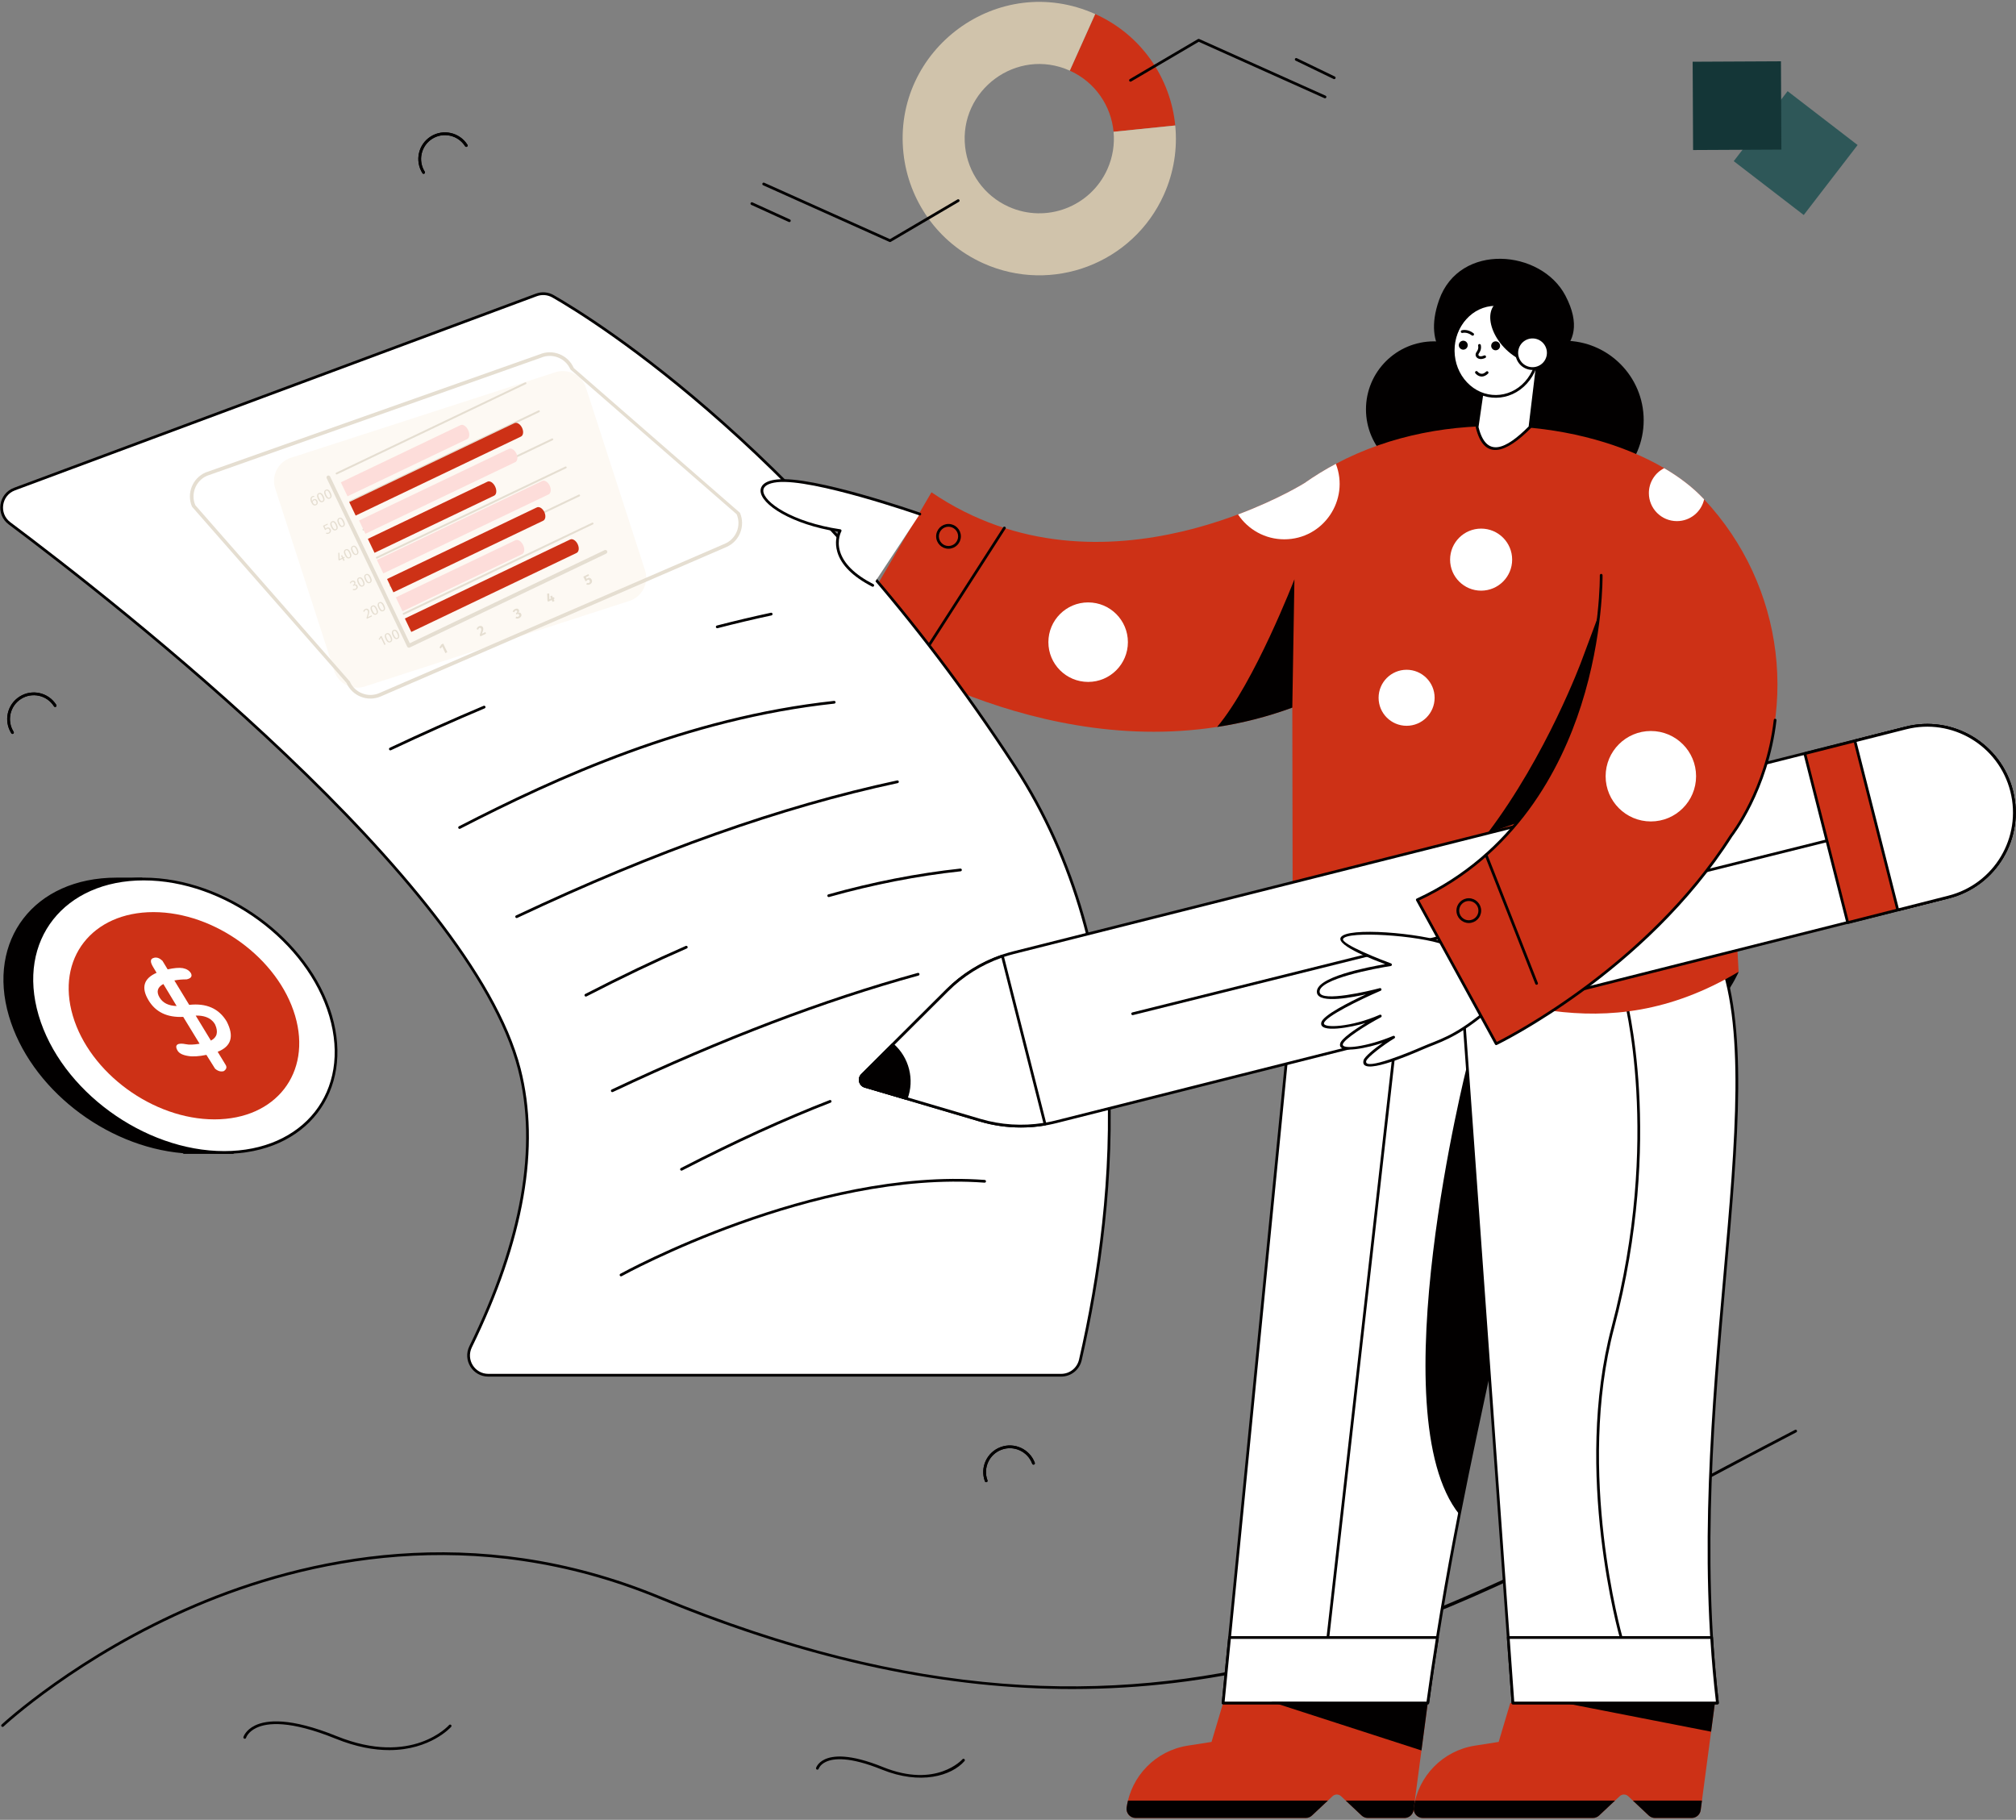 ﻿<svg width="514" height="464" viewBox="0 0 514 464" fill="none" xmlns="http://www.w3.org/2000/svg">
    <rect x="0" y="0" width="514" height="464" fill="#808080" stroke="none"/>
    <g clip-path="url(#clip0_69_2831)">
        <path d="M0.403 440.195C0.27 440.053 0.277 439.832 0.419 439.699C0.607 439.522 19.646 421.83 49.714 409.034C77.474 397.22 120.585 387.276 168.319 406.992C297.336 460.28 369.478 410.225 457.664 364.566C457.835 364.477 458.047 364.543 458.135 364.715C458.224 364.887 458.158 365.098 457.986 365.187C398.47 396.003 344.747 430.647 273.387 430.651C242.248 430.653 207.786 424.051 168.051 407.639C120.542 388.016 77.626 397.918 49.988 409.678C20.034 422.426 1.085 440.033 0.897 440.21C0.755 440.343 0.534 440.335 0.403 440.195Z" fill="#020000"/>
        <path d="M398.803 127.417C409.998 127.417 419.074 118.341 419.074 107.146C419.074 95.951 409.998 86.875 398.803 86.875C387.608 86.875 378.532 95.951 378.532 107.146C378.532 118.341 387.608 127.417 398.803 127.417Z" fill="#020000"/>
        <path d="M365.611 121.718C375.189 121.718 382.953 113.953 382.953 104.376C382.953 94.798 375.189 87.034 365.611 87.034C356.033 87.034 348.269 94.798 348.269 104.376C348.269 113.953 356.033 121.718 365.611 121.718Z" fill="#020000"/>
        <path d="M364.023 434.202L360.399 461.518C360.246 462.665 359.268 463.522 358.111 463.522H348.737C348.15 463.522 347.585 463.298 347.157 462.896L341.925 457.979C341.311 457.402 340.354 457.401 339.74 457.978L334.499 462.897C334.071 463.299 333.506 463.522 332.92 463.522H289.529C288.117 463.522 287.041 462.264 287.241 460.866C288.385 452.853 294.632 446.363 302.833 445.082L308.893 444.132L311.853 434.202H364.023Z" fill="#CD3116"/>
        <path d="M437.233 434.202L433.608 461.518C433.456 462.665 432.478 463.522 431.321 463.522H421.947C421.36 463.522 420.794 463.298 420.367 462.896L415.135 457.979C414.521 457.402 413.564 457.401 412.949 457.978L407.708 462.897C407.281 463.299 406.716 463.522 406.129 463.522H362.739C361.327 463.522 360.251 462.264 360.451 460.866C361.595 452.853 367.842 446.363 376.043 445.082L382.103 444.132L385.063 434.202H437.233Z" fill="#CD3116"/>
        <path d="M287.594 459.087C287.451 459.671 287.327 460.263 287.241 460.866C287.041 462.264 288.117 463.522 289.529 463.522H332.92C333.506 463.522 334.071 463.299 334.499 462.897L338.559 459.087H287.594ZM343.104 459.087L347.157 462.896C347.585 463.299 348.15 463.522 348.737 463.522H358.111C359.268 463.522 360.246 462.665 360.399 461.519L360.721 459.087H343.104Z" fill="#020000"/>
        <path d="M360.804 459.086C360.661 459.671 360.537 460.262 360.451 460.865C360.251 462.264 361.327 463.522 362.739 463.522H406.129C406.716 463.522 407.281 463.298 407.708 462.897L411.768 459.086H360.804ZM416.314 459.086L420.367 462.896C420.794 463.298 421.36 463.522 421.947 463.522H431.321C432.478 463.522 433.456 462.665 433.608 461.518L433.931 459.086H416.314ZM431.543 244.93H426.523V266.252C438.239 259.515 443.285 247.826 443.285 247.826L431.543 244.93Z" fill="#020000"/>
        <path d="M398.827 242.748C392.007 300.196 381.154 339.706 372.067 386.118C369.137 401.118 366.387 416.858 364.017 434.198H311.847L330.717 242.748H398.827Z" fill="white"/>
        <path d="M364.017 434.548H311.847C311.641 434.548 311.478 434.37 311.499 434.164L330.369 242.713C330.386 242.534 330.538 242.397 330.717 242.397H398.827C398.926 242.397 399.022 242.44 399.088 242.515C399.155 242.59 399.186 242.689 399.174 242.789C394.608 281.269 388.49 310.557 380.65 346.805C377.9 359.522 375.056 372.672 372.411 386.185C369.052 403.377 366.496 418.648 364.364 434.245C364.34 434.418 364.192 434.548 364.017 434.548ZM312.233 433.848H363.711C365.837 418.343 368.384 403.145 371.723 386.051C374.371 372.531 377.214 359.377 379.965 346.657C387.779 310.528 393.853 281.523 398.432 243.098H331.035L312.233 433.848Z" fill="#020000"/>
        <path d="M388.857 305.788C383.437 333.628 377.447 358.638 372.067 386.118C351.557 360.558 374.067 271.588 374.067 271.588L388.857 305.788ZM338.519 417.855C338.327 417.834 338.189 417.661 338.21 417.468L359.608 228.329C359.629 228.137 359.798 227.999 359.995 228.021C360.187 228.042 360.325 228.216 360.303 228.408L338.906 417.547C338.884 417.74 338.709 417.877 338.519 417.855Z" fill="#020000"/>
        <path d="M437.883 242.75C452.679 277.377 428.739 356.715 437.883 434.201H385.739L371.995 242.75H437.883Z" fill="white"/>
        <path d="M437.883 434.551H385.739C385.555 434.551 385.403 434.409 385.39 434.226L371.646 242.774C371.63 242.577 371.788 242.399 371.995 242.399H437.883C438.024 242.399 438.15 242.483 438.206 242.612C445.84 260.48 443.182 290.485 440.104 325.227C437.143 358.642 433.789 396.514 438.231 434.16C438.256 434.369 438.091 434.551 437.883 434.551ZM386.065 433.851H437.49C433.108 396.263 436.454 358.497 439.407 325.166C442.464 290.655 445.107 260.833 437.652 243.1H372.371L386.065 433.851Z" fill="#020000"/>
        <path d="M412.987 417.605C412.866 417.187 401.05 375.422 410.873 338.386C423.698 290.033 413.917 254.193 413.817 253.837C413.764 253.651 413.873 253.457 414.059 253.405C414.242 253.354 414.439 253.462 414.491 253.647C414.591 254.005 424.422 290.03 411.549 338.565C401.777 375.416 413.54 416.995 413.659 417.411C413.712 417.597 413.606 417.79 413.419 417.844C413.235 417.897 413.04 417.792 412.987 417.605Z" fill="#020000"/>
        <path d="M313.494 417.508L311.848 434.201L364.018 434.201C364.801 428.467 365.63 422.923 366.489 417.508H313.494Z" fill="white"/>
        <path d="M364.018 434.551H311.848C311.642 434.551 311.479 434.373 311.5 434.167L313.145 417.473C313.163 417.294 313.314 417.157 313.494 417.157H366.489C366.698 417.157 366.868 417.343 366.835 417.562C365.914 423.364 365.106 428.822 364.365 434.248C364.341 434.421 364.193 434.551 364.018 434.551ZM312.234 433.851H363.712C364.426 428.646 365.201 423.406 366.079 417.857H313.811L312.234 433.851Z" fill="#020000"/>
        <path d="M384.541 417.508L385.739 434.201H437.883C437.227 428.64 436.746 423.07 436.404 417.508H384.541Z" fill="white"/>
        <path d="M437.883 434.551H385.739C385.555 434.551 385.403 434.409 385.39 434.226L384.192 417.532C384.176 417.335 384.334 417.157 384.541 417.157H436.404C436.588 417.157 436.742 417.301 436.753 417.486C437.106 423.233 437.603 428.843 438.231 434.16C438.256 434.369 438.091 434.551 437.883 434.551ZM386.065 433.851H437.49C436.894 428.739 436.418 423.362 436.075 417.857H384.917L386.065 433.851Z" fill="#020000"/>
        <path d="M444.207 208.387C443.307 209.967 442.367 211.517 441.397 213.027L443.277 247.767C425.807 258.197 410.157 259.597 395.837 257.747C387.347 263.307 381.467 266.117 381.467 266.117L374.287 253.017C358.027 248.477 343.447 243.657 329.607 249.767L329.487 180.417C323.047 182.787 316.637 184.387 310.317 185.347C260.287 193.087 216.347 161.647 216.347 161.647L237.487 125.517C281.196 155.262 332.456 123.22 332.557 123.187C335.157 121.357 337.837 119.717 340.587 118.257C368.817 103.277 404.057 107.467 424.307 119.367C428.217 121.657 431.577 124.237 434.207 127.027L434.397 127.217C434.427 127.247 434.457 127.287 434.487 127.317C455.087 149.307 459.167 182.217 444.207 208.387Z" fill="#CD3116"/>
        <path d="M234.335 168.463C234.173 168.358 234.125 168.142 234.23 167.979L255.786 134.429C255.891 134.265 256.108 134.22 256.27 134.323C256.432 134.428 256.48 134.644 256.375 134.807L234.82 168.357C234.714 168.522 234.497 168.567 234.335 168.463ZM403.219 168.535C403.219 168.535 394.364 192.553 379.244 212.472L408.949 202.029L407.642 156.681L403.219 168.535Z" fill="#020000"/>
        <path d="M132.402 272.543C138.306 295.563 130.884 321.129 119.992 343.373C118.35 346.726 120.768 350.637 124.5 350.637H270.541C272.895 350.637 274.929 349.01 275.453 346.715C285.268 303.793 290.024 243.426 258.761 195.399C207.165 116.136 152.235 81.984 140.992 75.542C139.696 74.8 138.142 74.677 136.743 75.197L3.704 124.695C-0.03 126.084 -0.754 131.05 2.435 133.437C29.285 153.529 120.045 224.357 132.402 272.543Z" fill="white"/>
        <path d="M270.542 350.987H124.5C120.518 350.987 117.918 346.814 119.677 343.22C132.955 316.103 137.122 292.353 132.063 272.629C119.769 224.688 29.576 154.183 2.225 133.717C-1.191 131.16 -0.414 125.853 3.582 124.367L136.621 74.869C138.123 74.311 139.779 74.444 141.166 75.239C151.764 81.311 207.256 115.633 259.054 195.208C290.495 243.507 285.511 304.299 275.794 346.793C275.23 349.263 273.07 350.987 270.542 350.987ZM132.741 272.455C137.842 292.345 133.659 316.257 120.306 343.527C118.777 346.649 121.029 350.287 124.5 350.287H270.542C272.742 350.287 274.622 348.786 275.113 346.637C284.798 304.275 289.774 243.683 258.468 195.59C206.757 116.15 151.391 81.904 140.818 75.846C139.614 75.156 138.171 75.038 136.865 75.525L3.826 125.023C0.345 126.318 -0.324 130.935 2.645 133.156C30.041 153.658 120.39 224.292 132.741 272.455Z" fill="#020000"/>
        <path fill-rule="evenodd" clip-rule="evenodd" d="M74.135 116.73L141.628 94.903C144.862 93.857 148.364 95.647 149.41 98.88L164.463 145.426C165.509 148.662 163.718 152.163 160.484 153.209L92.99 175.036C89.756 176.082 86.256 174.292 85.209 171.056L70.157 124.511C69.109 121.277 70.9 117.776 74.135 116.73Z" fill="#FDF9F3"/>
        <path fill-rule="evenodd" clip-rule="evenodd" d="M52.424 120.461L137.556 90.363C139.232 89.64 141.056 89.669 142.635 90.297C144.216 90.924 145.56 92.153 146.284 93.831L188.662 130.748C189.385 132.425 189.354 134.248 188.728 135.826L188.728 135.827C188.101 137.407 186.872 138.752 185.195 139.476L97.062 177.574C95.386 178.297 93.564 178.269 91.984 177.64L91.983 177.639C90.404 177.013 89.057 175.784 88.334 174.108L48.956 129.19C48.233 127.514 48.262 125.691 48.891 124.111C49.518 122.53 50.746 121.185 52.424 120.461ZM137.921 91.209L52.789 121.307C51.344 121.931 50.286 123.088 49.747 124.449C49.206 125.81 49.181 127.376 49.804 128.821L89.182 173.739C89.805 175.184 90.963 176.244 92.322 176.781L92.323 176.781C93.684 177.322 95.25 177.347 96.695 176.724L184.828 138.625C186.273 138.002 187.33 136.843 187.87 135.484L187.871 135.483C188.412 134.125 188.436 132.557 187.813 131.111L145.435 94.194C144.812 92.749 143.653 91.692 142.294 91.152C140.934 90.612 139.365 90.586 137.921 91.209Z" fill="#E5DED1"/>
        <path fill-rule="evenodd" clip-rule="evenodd" d="M134.082 97.93L85.929 120.945C85.808 121.003 85.663 120.951 85.605 120.829C85.547 120.709 85.598 120.565 85.72 120.506L133.872 97.492C133.995 97.433 134.138 97.484 134.196 97.605C134.255 97.726 134.203 97.872 134.082 97.93ZM151.181 133.705L103.028 156.72C102.907 156.778 102.762 156.726 102.704 156.605C102.646 156.485 102.697 156.339 102.819 156.281L150.971 133.266C151.094 133.207 151.237 133.259 151.295 133.381C151.353 133.503 151.302 133.647 151.181 133.705ZM147.76 126.549L99.608 149.564C99.486 149.622 99.342 149.571 99.284 149.449C99.225 149.328 99.276 149.183 99.398 149.125L147.551 126.11C147.674 126.051 147.817 126.104 147.875 126.225C147.932 126.345 147.882 126.491 147.76 126.549ZM144.34 119.394L96.188 142.409C96.066 142.467 95.921 142.415 95.864 142.294C95.806 142.173 95.857 142.028 95.978 141.97L144.131 118.955C144.254 118.896 144.397 118.948 144.455 119.07C144.514 119.189 144.462 119.336 144.34 119.394ZM140.921 112.239L92.768 135.254C92.647 135.312 92.502 135.261 92.444 135.139C92.386 135.018 92.436 134.872 92.558 134.814L140.71 111.799C140.833 111.74 140.977 111.793 141.035 111.915C141.093 112.036 141.042 112.181 140.921 112.239ZM137.501 105.084L89.349 128.099C89.227 128.157 89.082 128.106 89.024 127.983C88.966 127.861 89.016 127.717 89.138 127.659L137.291 104.644C137.414 104.585 137.557 104.637 137.615 104.758C137.675 104.881 137.623 105.026 137.501 105.084Z" fill="#E5DED1"/>
        <path fill-rule="evenodd" clip-rule="evenodd" d="M154.561 141.149L104.462 165.094C104.22 165.21 103.93 165.107 103.814 164.865L83.294 121.934C83.179 121.692 83.281 121.402 83.523 121.286C83.766 121.17 84.057 121.272 84.173 121.514L104.482 164.005L154.141 140.27C154.383 140.155 154.675 140.257 154.791 140.5C154.906 140.743 154.803 141.033 154.561 141.149Z" fill="#E5DED1"/>
        <path fill-rule="evenodd" clip-rule="evenodd" d="M98.304 164.3L98.006 164.442L97.122 162.591L96.763 163.141L96.533 162.992L97.006 162.255L97.269 162.13L98.306 164.299L98.304 164.3ZM83.18 126.191C83.486 126.831 83.745 127.008 84.019 126.877C84.287 126.748 84.316 126.434 84.01 125.794C83.707 125.16 83.443 124.981 83.174 125.109C82.9 125.24 82.876 125.555 83.18 126.191ZM84.321 125.645C84.665 126.365 84.618 126.882 84.131 127.114C83.645 127.347 83.211 127.06 82.867 126.34C82.522 125.62 82.573 125.107 83.06 124.874C83.547 124.641 83.978 124.929 84.321 125.645ZM81.37 127.055C81.677 127.696 81.936 127.872 82.208 127.742C82.478 127.613 82.507 127.299 82.201 126.658C81.898 126.024 81.633 125.846 81.363 125.975C81.092 126.104 81.067 126.42 81.37 127.055ZM82.512 126.51C82.856 127.23 82.808 127.747 82.321 127.979C81.836 128.211 81.403 127.925 81.058 127.204C80.714 126.484 80.764 125.972 81.251 125.739C81.737 125.506 82.169 125.794 82.512 126.51ZM80.622 127.852C80.458 127.509 80.253 127.457 80.049 127.555C79.853 127.648 79.75 127.846 79.725 128.077C79.964 128.542 80.194 128.703 80.484 128.564C80.74 128.444 80.774 128.169 80.622 127.852ZM80.916 127.699C81.142 128.172 80.979 128.621 80.597 128.803C80.068 129.056 79.659 128.719 79.362 128.096C79.022 127.385 79.104 126.765 79.616 126.52C79.791 126.436 79.96 126.415 80.127 126.438L80.104 126.693C79.974 126.678 79.844 126.701 79.725 126.758C79.411 126.908 79.381 127.325 79.6 127.83C79.647 127.56 79.782 127.392 79.987 127.295C80.305 127.143 80.695 127.235 80.916 127.699ZM86.552 133.38C86.857 134.018 87.117 134.196 87.391 134.065C87.659 133.937 87.688 133.621 87.383 132.984C87.079 132.348 86.815 132.171 86.546 132.299C86.273 132.43 86.249 132.747 86.552 133.38ZM87.694 132.835C88.038 133.555 87.99 134.072 87.503 134.304C87.016 134.537 86.585 134.25 86.24 133.53C85.896 132.809 85.944 132.297 86.433 132.064C86.919 131.831 87.351 132.119 87.694 132.835ZM84.742 134.246C85.047 134.884 85.308 135.061 85.58 134.931C85.85 134.802 85.877 134.487 85.572 133.849C85.269 133.214 85.006 133.036 84.736 133.165C84.463 133.295 84.439 133.612 84.742 134.246ZM85.884 133.7C86.228 134.42 86.182 134.936 85.694 135.169C85.208 135.401 84.775 135.115 84.431 134.394C84.087 133.674 84.136 133.162 84.623 132.929C85.111 132.695 85.542 132.983 85.884 133.7ZM83.583 133.751L82.736 134.156L83.042 134.795C83.128 134.682 83.233 134.601 83.349 134.545C83.716 134.37 84.088 134.507 84.294 134.938C84.5 135.369 84.343 135.817 83.893 136.032C83.617 136.164 83.37 136.154 83.119 136.062L83.218 135.8C83.414 135.877 83.586 135.879 83.774 135.789C84.047 135.659 84.133 135.4 83.981 135.082C83.822 134.748 83.593 134.714 83.371 134.82C83.254 134.876 83.178 134.943 83.098 135.043L82.866 135.153L82.343 134.061L83.517 133.499L83.583 133.751ZM90.027 140.52C90.333 141.16 90.594 141.338 90.865 141.208C91.135 141.079 91.164 140.763 90.858 140.123C90.555 139.489 90.291 139.312 90.021 139.441C89.749 139.57 89.724 139.885 90.027 140.52ZM91.167 139.975C91.512 140.697 91.466 141.213 90.979 141.445C90.493 141.677 90.06 141.391 89.715 140.669C89.372 139.95 89.421 139.438 89.908 139.205C90.395 138.972 90.825 139.26 91.167 139.975ZM88.217 141.385C88.523 142.026 88.784 142.203 89.056 142.073C89.325 141.945 89.353 141.629 89.047 140.989C88.744 140.355 88.48 140.177 88.211 140.305C87.94 140.435 87.913 140.75 88.217 141.385ZM89.359 140.839C89.704 141.561 89.656 142.077 89.169 142.31C88.684 142.542 88.251 142.255 87.906 141.534C87.562 140.815 87.612 140.302 88.099 140.07C88.585 139.837 89.017 140.124 89.359 140.839ZM87.893 142.213L87.611 142.348L87.867 142.883L87.578 143.021L87.322 142.486L86.394 142.93L86.292 142.717L86.249 140.952L86.549 140.937L86.594 142.543L87.21 142.248L86.958 141.652L87.218 141.528L87.496 142.111L87.778 141.977L87.891 142.214L87.893 142.213ZM93.397 147.711C93.703 148.35 93.964 148.528 94.236 148.397C94.505 148.269 94.533 147.953 94.228 147.314C93.924 146.678 93.66 146.502 93.391 146.63C93.119 146.76 93.093 147.075 93.397 147.711ZM94.538 147.166C94.882 147.885 94.836 148.402 94.35 148.635C93.863 148.867 93.429 148.579 93.085 147.86C92.741 147.14 92.79 146.627 93.279 146.394C93.764 146.162 94.196 146.449 94.538 147.166ZM91.588 148.576C91.893 149.215 92.153 149.393 92.426 149.263C92.696 149.134 92.724 148.818 92.418 148.179C92.114 147.543 91.851 147.366 91.581 147.495C91.309 147.625 91.284 147.94 91.588 148.576ZM92.729 148.031C93.073 148.75 93.026 149.267 92.539 149.5C92.053 149.732 91.62 149.444 91.276 148.725C90.932 148.005 90.981 147.492 91.468 147.26C91.955 147.027 92.387 147.314 92.729 148.031ZM90.581 148.359C90.713 148.636 90.615 148.886 90.398 149.061C90.683 148.957 90.981 149.023 91.138 149.352C91.32 149.732 91.167 150.156 90.717 150.371C90.457 150.495 90.187 150.507 89.927 150.389L90.025 150.139C90.238 150.22 90.417 150.215 90.592 150.132C90.864 150.001 90.948 149.753 90.826 149.498C90.684 149.2 90.471 149.189 90.209 149.315L90.047 149.392L89.972 149.146L90.082 149.094C90.297 148.991 90.412 148.775 90.291 148.522C90.194 148.319 89.99 148.259 89.773 148.363C89.6 148.445 89.499 148.567 89.418 148.771L89.178 148.667C89.28 148.408 89.441 148.229 89.675 148.116C90.09 147.918 90.442 148.068 90.581 148.359ZM96.816 154.879C97.121 155.518 97.382 155.696 97.654 155.566C97.923 155.437 97.952 155.121 97.646 154.482C97.342 153.846 97.078 153.668 96.809 153.797C96.537 153.927 96.511 154.243 96.816 154.879ZM97.957 154.334C98.3 155.053 98.253 155.569 97.766 155.802C97.28 156.034 96.849 155.747 96.505 155.028C96.16 154.306 96.21 153.794 96.695 153.562C97.181 153.328 97.614 153.616 97.957 154.334ZM95.007 155.744C95.313 156.383 95.573 156.561 95.845 156.43C96.115 156.301 96.144 155.986 95.838 155.347C95.534 154.71 95.27 154.533 95 154.662C94.727 154.792 94.703 155.107 95.007 155.744ZM96.147 155.199C96.491 155.918 96.444 156.434 95.957 156.667C95.471 156.899 95.038 156.612 94.694 155.893C94.35 155.172 94.399 154.659 94.886 154.426C95.372 154.192 95.804 154.481 96.147 155.199ZM94.051 155.554C94.244 155.959 94.124 156.371 93.777 157.353L94.752 156.887L94.837 157.155L93.556 157.768L93.443 157.532C93.827 156.367 93.915 156.071 93.745 155.716C93.637 155.49 93.428 155.427 93.217 155.528C93.036 155.614 92.951 155.742 92.891 155.975L92.616 155.915C92.687 155.614 92.844 155.402 93.116 155.272C93.513 155.081 93.889 155.216 94.051 155.554ZM100.443 161.946C100.749 162.587 101.008 162.765 101.281 162.634C101.55 162.506 101.578 162.19 101.272 161.55C100.97 160.915 100.705 160.737 100.435 160.866C100.163 160.996 100.139 161.311 100.443 161.946ZM101.582 161.401C101.927 162.122 101.879 162.638 101.393 162.87C100.908 163.102 100.475 162.815 100.131 162.095C99.786 161.375 99.836 160.862 100.323 160.63C100.81 160.397 101.24 160.685 101.582 161.401ZM98.634 162.81C98.941 163.451 99.2 163.629 99.473 163.499C99.742 163.37 99.77 163.054 99.464 162.414C99.161 161.78 98.896 161.601 98.627 161.73C98.355 161.86 98.331 162.175 98.634 162.81ZM99.774 162.266C100.119 162.986 100.071 163.502 99.584 163.735C99.097 163.968 98.665 163.68 98.321 162.96C97.977 162.24 98.025 161.728 98.513 161.495C99 161.262 99.432 161.549 99.774 162.266Z" fill="#E5DED1"/>
        <path fill-rule="evenodd" clip-rule="evenodd" d="M114.053 166.283L113.55 166.523L112.741 164.83L112.409 165.343L112.022 165.11L112.546 164.31L113.003 164.091L114.051 166.283L114.053 166.283ZM150.172 146.776L149.378 147.156L149.598 147.616C149.684 147.511 149.784 147.441 149.888 147.392C150.248 147.22 150.641 147.35 150.858 147.805C151.079 148.268 150.894 148.743 150.371 148.992C150.038 149.152 149.741 149.124 149.483 149.011L149.645 148.606C149.817 148.686 149.987 148.701 150.166 148.615C150.388 148.509 150.455 148.311 150.334 148.058C150.204 147.786 150.034 147.752 149.851 147.839C149.762 147.882 149.7 147.941 149.626 148.042L149.278 148.208L148.712 147.024L150.055 146.382L150.172 146.776ZM141.405 152.627L141.159 152.745L141.385 153.219L140.886 153.458L140.657 152.985L139.732 153.426L139.57 153.087L139.507 151.355L140.019 151.311L140.077 152.793L140.479 152.601L140.287 152.055L140.728 151.844L140.976 152.363L141.222 152.245L141.405 152.627ZM132.302 155.497C132.429 155.763 132.354 156.017 132.123 156.224C132.409 156.123 132.712 156.177 132.878 156.523C133.053 156.89 132.906 157.339 132.363 157.598C132.033 157.756 131.724 157.753 131.453 157.626L131.601 157.225C131.816 157.3 131.978 157.304 132.148 157.223C132.35 157.126 132.432 156.942 132.336 156.742C132.226 156.512 132.06 156.488 131.829 156.598L131.648 156.684L131.534 156.305L131.659 156.245C131.853 156.152 131.925 155.99 131.838 155.808C131.763 155.65 131.604 155.611 131.426 155.696C131.264 155.773 131.16 155.904 131.089 156.092L130.705 155.936C130.816 155.644 131.01 155.429 131.302 155.289C131.779 155.063 132.154 155.189 132.302 155.497ZM123.142 159.959C123.304 160.299 123.257 160.634 122.873 161.583L123.769 161.154L123.905 161.572L122.479 162.254L122.305 161.89C122.694 160.811 122.771 160.532 122.641 160.261C122.556 160.083 122.394 160.028 122.223 160.11C122.063 160.186 121.99 160.312 121.937 160.527L121.518 160.433C121.583 160.12 121.762 159.852 122.089 159.696C122.578 159.46 122.979 159.618 123.142 159.959Z" fill="#E5DED1"/>
        <path fill-rule="evenodd" clip-rule="evenodd" d="M117.409 108.394L86.9 122.977L88.603 126.539L119.112 111.957C119.718 111.668 119.828 110.636 119.358 109.652C118.888 108.666 118.016 108.105 117.409 108.394Z" fill="#FDDDDA"/>
        <path fill-rule="evenodd" clip-rule="evenodd" d="M129.739 114.446L91.548 132.7L93.169 136.091L131.36 117.837C131.966 117.548 132.094 116.554 131.646 115.617C131.198 114.68 130.345 114.156 129.739 114.446Z" fill="#FDDDDA"/>
        <path fill-rule="evenodd" clip-rule="evenodd" d="M136.873 129.373L98.682 147.627L100.303 151.019L138.495 132.765C139.101 132.475 139.229 131.483 138.78 130.544C138.334 129.607 137.48 129.084 136.873 129.373Z" fill="#CD3116"/>
        <path fill-rule="evenodd" clip-rule="evenodd" d="M131.187 107.883L89.043 128.026L90.681 131.454L132.825 111.311C133.431 111.021 133.556 110.019 133.103 109.071C132.651 108.126 131.793 107.594 131.187 107.883Z" fill="#CD3116"/>
        <path fill-rule="evenodd" clip-rule="evenodd" d="M124.297 122.805L93.788 137.387L95.49 140.95L126 126.367C126.606 126.078 126.715 125.046 126.245 124.062C125.776 123.077 124.903 122.515 124.297 122.805Z" fill="#CD3116"/>
        <path fill-rule="evenodd" clip-rule="evenodd" d="M131.431 137.73L100.922 152.312L102.624 155.874L133.133 141.291C133.739 141.002 133.849 139.971 133.378 138.986C132.91 138.003 132.037 137.44 131.431 137.73Z" fill="#FDDDDA"/>
        <path fill-rule="evenodd" clip-rule="evenodd" d="M138.234 122.627L96.09 142.77L97.729 146.2L139.873 126.057C140.479 125.767 140.604 124.765 140.152 123.818C139.699 122.871 138.84 122.337 138.234 122.627Z" fill="#FDDDDA"/>
        <path fill-rule="evenodd" clip-rule="evenodd" d="M145.368 137.554L103.224 157.697L104.863 161.126L147.006 140.983C147.613 140.693 147.738 139.691 147.285 138.744C146.832 137.797 145.974 137.265 145.368 137.554Z" fill="#CD3116"/>
        <path d="M182.87 160.177C182.713 160.177 182.572 160.073 182.531 159.915C182.482 159.728 182.595 159.537 182.782 159.488C187.389 158.296 192.02 157.2 196.546 156.23C196.737 156.189 196.921 156.309 196.961 156.499C197.002 156.688 196.882 156.874 196.693 156.914C192.176 157.882 187.555 158.977 182.958 160.166C182.928 160.174 182.898 160.177 182.87 160.177ZM99.213 191.116C99.13 190.941 99.206 190.732 99.38 190.65C107.569 186.794 115.617 183.197 123.3 179.962C123.477 179.889 123.685 179.971 123.758 180.149C123.833 180.327 123.75 180.532 123.572 180.607C115.898 183.839 107.859 187.431 99.679 191.283C99.501 191.367 99.295 191.289 99.213 191.116ZM116.866 211.148C116.778 210.977 116.845 210.766 117.017 210.677C141.798 197.916 175.064 182.75 212.65 178.703C212.853 178.687 213.014 178.823 213.035 179.014C213.056 179.206 212.916 179.378 212.724 179.399C175.253 183.434 142.065 198.566 117.337 211.299C117.168 211.387 116.956 211.323 116.866 211.148Z" fill="#020000"/>
        <path d="M131.409 233.869C131.326 233.695 131.401 233.486 131.576 233.404C167.212 216.619 198.997 205.359 228.743 198.983C228.93 198.941 229.118 199.062 229.158 199.252C229.199 199.441 229.079 199.627 228.889 199.667C199.196 206.032 167.462 217.275 131.875 234.037C131.697 234.121 131.49 234.043 131.409 233.869ZM211.292 228.718C211.139 228.718 210.999 228.617 210.956 228.462C210.903 228.276 211.012 228.083 211.198 228.031C222.554 224.85 233.875 222.638 244.846 221.457C245.051 221.443 245.211 221.577 245.231 221.767C245.252 221.96 245.113 222.132 244.92 222.153C233.988 223.33 222.706 225.535 211.387 228.705C211.355 228.714 211.324 228.718 211.292 228.718ZM149.062 253.902C148.974 253.73 149.041 253.519 149.213 253.431C158.394 248.703 166.775 244.697 174.835 241.181C175.008 241.103 175.219 241.185 175.296 241.362C175.374 241.539 175.292 241.746 175.115 241.823C167.069 245.332 158.701 249.332 149.534 254.053C149.364 254.14 149.152 254.076 149.062 253.902Z" fill="#020000"/>
        <path d="M155.792 278.255C155.709 278.081 155.785 277.872 155.959 277.79C184.284 264.448 209.807 254.725 233.99 248.063C234.178 248.01 234.369 248.122 234.42 248.308C234.471 248.494 234.362 248.687 234.175 248.738C210.032 255.389 184.544 265.099 156.258 278.423C156.08 278.507 155.874 278.429 155.792 278.255ZM173.445 298.288C173.357 298.116 173.424 297.905 173.596 297.817C187.42 290.698 199.828 285.03 211.527 280.488C211.707 280.417 211.91 280.508 211.98 280.688C212.05 280.868 211.96 281.071 211.781 281.141C200.104 285.673 187.719 291.332 173.916 298.439C173.747 298.526 173.535 298.462 173.445 298.288Z" fill="#020000"/>
        <path d="M283.914 33.598L299.64 31.99C298.46 19.961 291.053 8.885 279.233 3.582L272.76 18.012C279.238 20.918 283.292 27.001 283.914 33.598Z" fill="#CD3116"/>
        <path d="M296.756 49.617C288.881 67.171 268.274 75.015 250.72 67.14C239.012 61.888 231.631 50.971 230.347 39.072C227.479 12.61 254.561 -7.486 279.233 3.582L272.76 18.012C259.206 11.931 244.447 23.052 246.071 37.464C246.803 43.932 250.821 49.86 257.19 52.718C266.775 57.017 278.034 52.732 282.333 43.147C283.728 40.038 284.215 36.759 283.912 33.599L299.643 31.994C300.215 37.825 299.327 43.885 296.756 49.617Z" fill="#D0C3AB"/>
        <path d="M337.681 25.033L305.632 10.655L288.408 20.777C288.243 20.875 288.027 20.82 287.928 20.652C287.831 20.486 287.886 20.271 288.052 20.173L305.433 9.96C305.532 9.903 305.65 9.897 305.754 9.943L337.968 24.394C338.144 24.474 338.223 24.68 338.144 24.857C338.064 25.035 337.856 25.112 337.681 25.033ZM226.78 61.686L194.566 47.235C194.39 47.156 194.311 46.949 194.39 46.772C194.469 46.596 194.676 46.517 194.853 46.596L226.902 60.974L244.125 50.852C244.292 50.755 244.507 50.81 244.605 50.977C244.703 51.143 244.647 51.358 244.481 51.456L227.101 61.669C227.003 61.726 226.884 61.733 226.78 61.686Z" fill="#020000"/>
        <path d="M158.033 325.247C157.939 325.078 158 324.865 158.168 324.771C158.656 324.5 207.47 297.65 251.063 300.842C251.256 300.856 251.401 301.024 251.386 301.216C251.373 301.408 251.232 301.554 251.012 301.54C207.605 298.356 158.994 325.112 158.508 325.383C158.342 325.476 158.127 325.418 158.033 325.247Z" fill="#020000"/>
        <path d="M258.394 242.907L485.88 185.617C497.781 182.597 509.875 189.797 512.894 201.697C515.914 213.597 508.714 225.692 496.814 228.711L269.327 286.002C262.944 287.621 256.242 287.493 249.924 285.63L220.561 276.971C219.304 276.601 218.903 275.019 219.831 274.094L241.515 252.484C246.18 247.835 252.01 244.527 258.394 242.907Z" fill="white"/>
        <path d="M260.305 287.478C256.772 287.478 253.242 286.973 249.826 285.966L220.462 277.307C219.752 277.098 219.219 276.544 219.038 275.827C218.855 275.109 219.059 274.368 219.584 273.846L241.268 252.235C245.974 247.545 251.866 244.202 258.308 242.567L485.794 185.277C497.889 182.208 510.165 189.513 513.233 201.611C516.302 213.706 508.999 225.981 496.9 229.05L269.414 286.341C266.424 287.099 263.364 287.478 260.305 287.478ZM258.48 243.246C252.16 244.85 246.379 248.129 241.762 252.732L220.078 274.341C219.73 274.688 219.595 275.179 219.716 275.654C219.836 276.13 220.19 276.497 220.66 276.635L250.023 285.294C256.277 287.138 262.923 287.266 269.242 285.662L496.728 228.372C508.448 225.399 515.53 213.505 512.555 201.783C509.581 190.063 497.694 182.983 485.966 185.956L258.48 243.246Z" fill="#020000"/>
        <path d="M288.783 258.824C288.626 258.824 288.483 258.717 288.443 258.558C288.396 258.371 288.51 258.181 288.698 258.134L465.711 214.024C465.901 213.977 466.088 214.092 466.136 214.279C466.183 214.467 466.069 214.657 465.881 214.704L288.868 258.814C288.839 258.821 288.81 258.824 288.783 258.824Z" fill="#020000"/>
        <path d="M336.119 253.097C336.756 256.401 351.872 252.284 351.872 252.284C351.872 252.284 337.897 258.285 337.228 260.74C336.653 262.854 344.757 262.207 351.918 259.055C348.664 260.763 342.454 264.591 342.036 266.12C341.466 268.195 348.358 267.369 355.328 264.444C352.916 265.878 348.302 269.278 347.994 270.418C347.325 272.873 353.31 271.307 362.688 267.22C366.854 265.407 370.736 264.617 378.483 258.243L368.596 240.652C362.106 238.184 343.41 236.768 342.127 239.209C341.112 241.142 354.526 245.961 354.526 245.961C354.526 245.961 335.298 248.843 336.119 253.097Z" fill="white"/>
        <path d="M347.656 270.327C347.907 269.4 350.332 267.438 352.508 265.891C349.374 266.963 340.862 269.073 341.698 266.028C342.036 264.795 345.306 262.553 348.103 260.844C344.94 261.822 336.083 263.635 336.89 260.649C337.385 258.833 343.999 255.501 348.27 253.516C345.392 254.145 336.339 256.07 335.775 253.164C334.999 249.128 349.085 246.523 353.156 245.829C350.924 244.988 340.708 241.161 341.818 239.047C343.306 236.209 362.528 237.971 368.72 240.325C368.797 240.354 368.861 240.409 368.901 240.481L378.788 258.072C378.872 258.22 378.837 258.406 378.706 258.514C370.92 264.919 366.913 265.764 362.828 267.542C358.842 269.279 346.506 274.546 347.656 270.327ZM355.329 264.095C355.457 264.095 355.58 264.166 355.641 264.287C355.724 264.451 355.666 264.652 355.507 264.745C352.709 266.408 348.572 269.623 348.332 270.51C347.588 273.242 359.922 268.045 362.548 266.9C366.779 265.059 370.505 264.307 378.034 258.159L368.354 240.935C361.559 238.419 343.518 237.318 342.437 239.372C341.792 240.698 352.587 244.892 354.644 245.632C354.796 245.686 354.89 245.836 354.875 245.995C354.859 246.155 354.737 246.284 354.578 246.307C351.12 246.822 335.804 249.635 336.462 253.031C336.95 255.55 349.146 252.664 351.781 251.946C351.956 251.897 352.143 251.995 352.203 252.169C352.263 252.342 352.179 252.533 352.01 252.606C346.668 254.901 338.021 259.163 337.566 260.832C337.179 262.236 344.538 261.921 351.778 258.735C351.95 258.659 352.151 258.733 352.234 258.904C352.316 259.074 352.249 259.278 352.082 259.366C348.261 261.37 342.72 264.946 342.374 266.213C341.955 267.727 348.62 266.879 355.193 264.122C355.238 264.103 355.284 264.095 355.329 264.095Z" fill="#020000"/>
        <path d="M255.575 243.756L266.444 286.598C260.944 287.53 255.295 287.219 249.929 285.63L231.05 280.062L220.557 276.967C219.309 276.603 218.905 275.013 219.829 274.098L227.578 266.376L241.519 252.48C245.478 248.525 250.296 245.559 255.575 243.756Z" fill="white"/>
        <path d="M260.275 287.466C256.728 287.466 253.195 286.963 249.83 285.966L220.458 277.304C219.753 277.098 219.222 276.545 219.04 275.826C218.857 275.106 219.06 274.368 219.583 273.85L241.271 252.233C245.212 248.296 250.119 245.25 255.462 243.425C255.554 243.393 255.656 243.402 255.742 243.449C255.828 243.495 255.89 243.576 255.914 243.67L266.783 286.513C266.807 286.607 266.791 286.707 266.737 286.789C266.684 286.872 266.599 286.927 266.503 286.944C264.443 287.292 262.356 287.466 260.275 287.466ZM255.33 244.212C250.226 246.016 245.544 248.955 241.765 252.728L220.076 274.347C219.731 274.689 219.597 275.177 219.718 275.654C219.838 276.13 220.189 276.496 220.654 276.632L250.028 285.294C255.148 286.811 260.666 287.163 266.011 286.315L255.33 244.212Z" fill="#020000"/>
        <path d="M471.092 235.237L496.814 228.711C508.714 225.692 515.914 213.598 512.894 201.697C509.875 189.797 497.781 182.597 485.88 185.617L460.158 192.143L471.092 235.237Z" fill="#CD3116"/>
        <path d="M470.752 235.323L459.819 192.229C459.771 192.042 459.884 191.851 460.072 191.803L485.794 185.277C497.884 182.206 510.165 189.513 513.233 201.611C516.302 213.706 508.999 225.981 496.9 229.05L471.177 235.577C470.995 235.624 470.8 235.514 470.752 235.323ZM460.583 192.396L471.344 234.812L496.728 228.372C508.449 225.398 515.528 213.506 512.555 201.783C509.581 190.061 497.691 182.983 485.966 185.956L460.583 192.396Z" fill="#020000"/>
        <path d="M483.852 232L496.814 228.711C508.714 225.692 515.914 213.598 512.894 201.697C509.875 189.797 497.781 182.597 485.88 185.617L472.918 188.905L483.852 232Z" fill="white"/>
        <path d="M483.852 232.35C483.696 232.35 483.553 232.244 483.513 232.085L472.58 188.991C472.531 188.804 472.645 188.613 472.833 188.565L485.794 185.277C497.884 182.206 510.165 189.513 513.233 201.611C516.302 213.706 508.999 225.981 496.9 229.05L483.938 232.339C483.91 232.346 483.88 232.35 483.852 232.35ZM473.344 189.158L484.105 231.574L496.728 228.372C508.45 225.398 515.528 213.506 512.555 201.783C509.581 190.061 497.691 182.983 485.966 185.956L473.344 189.158Z" fill="#020000"/>
        <path d="M227.578 266.376C229.409 267.985 230.792 270.141 231.436 272.681C232.081 275.22 231.896 277.784 231.05 280.062L220.557 276.968C219.309 276.604 218.905 275.014 219.829 274.099L227.578 266.376Z" fill="#020000"/>
        <path d="M231.05 280.412C231.017 280.412 230.984 280.407 230.952 280.398L220.458 277.303C219.753 277.097 219.222 276.545 219.04 275.826C218.857 275.106 219.06 274.368 219.583 273.85L227.331 266.128C227.461 265.998 227.67 265.99 227.808 266.112C229.764 267.83 231.136 270.071 231.775 272.594C232.419 275.128 232.281 277.752 231.378 280.183C231.327 280.324 231.193 280.412 231.05 280.412ZM227.589 266.858L220.076 274.346C219.731 274.689 219.597 275.177 219.718 275.654C219.838 276.13 220.189 276.496 220.654 276.632L230.832 279.633C231.586 277.422 231.677 275.055 231.097 272.766C230.519 270.487 229.309 268.451 227.589 266.858Z" fill="#020000"/>
        <path d="M408.237 146.673C408.237 146.673 409.372 207.196 361.355 229.418L381.474 266.117C381.474 266.117 419.094 248.138 441.413 213.037C441.413 213.037 450.491 201.64 452.586 183.608" fill="#CD3116"/>
        <path d="M381.167 266.286L361.048 229.587C360.951 229.409 361.025 229.185 361.207 229.101C385.889 217.678 397.265 195.892 402.463 179.627C408.103 161.976 407.891 146.831 407.888 146.68C407.884 146.487 408.038 146.328 408.231 146.324C408.234 146.324 408.238 146.324 408.238 146.324C408.428 146.324 408.584 146.476 408.587 146.667C408.59 146.819 408.807 162.061 403.136 179.819C397.921 196.15 386.525 218.003 361.841 229.578L381.62 265.655C385.207 263.865 420.154 245.82 441.118 212.849C441.229 212.706 450.18 201.284 452.238 183.567C452.259 183.376 452.413 183.236 452.625 183.26C452.818 183.283 452.956 183.456 452.933 183.648C450.851 201.573 441.778 213.141 441.686 213.255C419.591 248.008 382.002 266.253 381.625 266.433C381.454 266.514 381.256 266.446 381.167 266.286Z" fill="#020000"/>
        <path d="M234.525 131.07C234.525 131.07 207.429 121.592 198.128 122.598C188.828 123.603 197.133 132.789 214.205 135.303C214.205 135.303 209.898 142.761 222.516 149.249" fill="white"/>
        <path d="M222.356 149.56C217.449 147.037 214.464 144.07 213.485 140.74C212.774 138.322 213.342 136.411 213.688 135.578C201.925 133.744 193.844 128.599 193.913 125.055C193.929 124.174 194.495 122.638 198.09 122.25C207.374 121.25 233.532 130.351 234.64 130.739C234.823 130.803 234.919 131.002 234.855 131.185C234.792 131.367 234.593 131.465 234.41 131.4C234.139 131.305 207.258 121.962 198.166 122.945C195.896 123.191 194.633 123.945 194.612 125.068C194.556 127.981 202.002 133.152 214.256 134.957C214.371 134.973 214.469 135.046 214.52 135.15C214.571 135.254 214.567 135.377 214.509 135.477C214.497 135.499 213.298 137.648 214.162 140.56C215.091 143.692 217.956 146.511 222.676 148.938C222.848 149.027 222.915 149.238 222.828 149.409C222.74 149.578 222.533 149.65 222.356 149.56Z" fill="#020000"/>
        <path d="M330.027 147.698L329.487 180.418C323.047 182.788 316.637 184.388 310.317 185.348C319.877 173.988 330.027 147.698 330.027 147.698Z" fill="#020000"/>
        <path d="M390.077 108.901L392.084 92.239L379.68 87.666L376.609 108.901C378.281 115.839 382.468 116.584 390.077 108.901Z" fill="white"/>
        <path d="M376.269 108.983C376.238 108.859 376.122 109.888 379.333 87.617C379.366 87.392 379.597 87.262 379.8 87.338L392.206 91.91C392.358 91.967 392.452 92.12 392.432 92.281C390.279 109.926 390.486 108.986 390.326 109.148C383.978 115.555 378.352 117.628 376.269 108.983ZM376.965 108.884C378.924 116.888 383.941 114.571 389.744 108.74L391.704 92.472L379.963 88.144L376.965 108.884Z" fill="#020000"/>
        <path d="M392.125 89.237C392.287 104.744 370.67 104.955 370.508 89.463C370.441 82.995 375.228 77.692 381.199 77.629C387.169 77.567 392.057 82.769 392.125 89.237Z" fill="white"/>
        <path d="M373.507 97.952C371.381 95.697 370.192 92.683 370.159 89.467C370.089 82.811 375.041 77.344 381.195 77.279C384.162 77.265 386.999 78.479 389.13 80.745C391.253 83.001 392.441 86.016 392.474 89.234C392.508 92.451 391.384 95.488 389.309 97.787C384.999 102.559 377.92 102.633 373.507 97.952ZM381.306 77.979C381.271 77.979 381.237 77.979 381.203 77.98C375.433 78.04 370.792 83.19 370.858 89.46C370.89 92.5 372.012 95.345 374.017 97.472C378.167 101.875 384.767 101.772 388.789 97.318C390.747 95.15 391.807 92.282 391.775 89.241C391.743 86.2 390.623 83.352 388.621 81.224C386.649 79.129 384.055 77.979 381.306 77.979Z" fill="#020000"/>
        <path d="M380.943 77.784C377.695 81.85 382.729 91.422 391.574 93.07C391.574 93.07 406.836 90.081 399.117 75.373C392.916 63.559 372.119 61.778 366.916 76.471C362.377 89.29 371.131 93.252 371.131 93.252C368.81 84.149 375.759 77.558 380.943 77.784ZM377.651 95.996C376.747 95.927 376.179 95.198 376.155 95.167C376.038 95.013 376.067 94.794 376.22 94.676C376.374 94.559 376.592 94.588 376.71 94.74C376.714 94.745 377.12 95.256 377.709 95.298C378.113 95.332 378.504 95.142 378.912 94.751C379.05 94.616 379.273 94.621 379.406 94.76C379.541 94.9 379.536 95.121 379.396 95.255C378.908 95.725 378.325 96.045 377.651 95.996Z" fill="#020000"/>
        <path d="M376.512 89.664C376.556 89.564 377.048 89.025 376.867 88.137C376.828 87.947 376.95 87.763 377.139 87.724C377.33 87.684 377.514 87.808 377.552 87.997C377.802 89.215 377.123 89.974 377.08 90.074C376.695 90.61 377.14 90.9 377.668 90.843C377.904 90.817 378.139 90.731 378.401 90.629C378.583 90.56 378.785 90.648 378.854 90.828C378.924 91.009 378.834 91.212 378.655 91.281C378.358 91.397 378.064 91.504 377.744 91.539C376.664 91.654 375.726 90.757 376.512 89.664Z" fill="#020000"/>
        <path d="M390.734 93.974C392.953 93.974 394.751 92.175 394.751 89.957C394.751 87.738 392.953 85.94 390.734 85.94C388.516 85.94 386.717 87.738 386.717 89.957C386.717 92.175 388.516 93.974 390.734 93.974Z" fill="white"/>
        <path d="M389.643 94.186C387.307 93.583 385.903 91.203 386.505 88.867C387.106 86.535 389.491 85.125 391.824 85.728C394.159 86.33 395.565 88.709 394.962 91.047C394.362 93.377 391.985 94.79 389.643 94.186ZM387.183 89.041C386.679 90.999 387.852 93.001 389.818 93.508C391.756 94.007 393.774 92.856 394.285 90.873C394.79 88.91 393.611 86.912 391.65 86.406C389.679 85.899 387.685 87.094 387.183 89.041Z" fill="#020000"/>
        <path d="M374.175 88.294C374.018 88.904 373.395 89.271 372.795 89.117C372.185 88.959 371.817 88.336 371.975 87.727C372.132 87.117 372.755 86.749 373.365 86.906C373.965 87.061 374.333 87.684 374.175 88.294Z" fill="#020000"/>
        <path d="M382.429 88.454C382.271 89.063 381.648 89.431 381.048 89.276C380.438 89.119 380.071 88.496 380.228 87.886C380.385 87.276 381.008 86.909 381.618 87.066C382.218 87.221 382.586 87.844 382.429 88.454Z" fill="#020000"/>
        <path d="M375.253 85.515C374.03 84.574 372.939 84.871 372.893 84.884C372.709 84.938 372.514 84.832 372.459 84.647C372.406 84.462 372.509 84.269 372.694 84.213C372.751 84.195 374.16 83.791 375.679 84.96C375.833 85.078 375.862 85.297 375.744 85.451C375.628 85.602 375.408 85.634 375.253 85.515Z" fill="#020000"/>
        <path d="M59.023 292.805L59.375 293.848H46.904L46.864 293.699C27.326 292.128 7.977 277.18 2.615 258.983C-3.058 239.729 9.087 224.117 29.736 224.117H36.086L36.262 224.632C54.703 227.448 72.319 241.76 77.383 258.983C82.203 275.325 74.174 289.041 59.023 292.805Z" fill="#020000"/>
        <path d="M59.374 294.198H46.905C46.78 294.198 46.666 294.131 46.605 294.028C26.687 292.324 7.659 277.337 2.279 259.081C-3.407 239.784 8.635 223.767 29.736 223.767H36.086C36.236 223.767 36.37 223.862 36.417 224.003L36.525 224.318C55.39 227.287 72.694 241.793 77.718 258.883C82.473 275.001 74.837 289.038 59.475 293.051L59.706 293.736C59.742 293.843 59.724 293.96 59.659 294.052C59.593 294.144 59.487 294.198 59.374 294.198ZM47.151 293.498H58.887L58.691 292.917C58.66 292.824 58.669 292.722 58.716 292.637C58.763 292.551 58.843 292.489 58.939 292.465C74.09 288.701 81.746 275.014 77.046 259.081C72.076 242.175 54.902 227.832 36.209 224.978C36.081 224.958 35.973 224.868 35.931 224.745L35.836 224.467H29.736C9.521 224.467 -2.711 239.67 2.951 258.883C8.186 276.65 27.487 291.79 46.892 293.349C46.998 293.358 47.092 293.414 47.151 293.498Z" fill="#020000"/>
        <path d="M84.291 258.982C89.96 278.234 77.817 293.841 57.169 293.841C36.518 293.841 15.184 278.234 9.516 258.982C3.846 239.726 15.989 224.119 36.64 224.119C57.287 224.119 78.621 239.726 84.291 258.982Z" fill="white"/>
        <path d="M57.169 294.192C36.409 294.192 14.88 278.441 9.179 259.082C3.497 239.781 15.539 223.77 36.64 223.77C57.399 223.77 78.925 239.522 84.626 258.884C90.308 278.179 78.268 294.192 57.169 294.192ZM36.64 224.47C16.458 224.47 4.184 239.637 9.851 258.884C15.47 277.967 36.697 293.492 57.169 293.492C77.348 293.492 89.621 278.325 83.955 259.082C78.335 239.997 57.11 224.47 36.64 224.47Z" fill="#020000"/>
        <path d="M75.242 258.982C79.538 273.574 70.335 285.404 54.684 285.404C39.031 285.404 22.861 273.574 18.564 258.982C14.267 244.386 23.471 232.557 39.124 232.557C54.774 232.557 70.944 244.386 75.242 258.982Z" fill="#CD3116"/>
        <path d="M432.432 197.914C432.432 204.277 427.274 209.441 420.905 209.441C414.536 209.441 409.372 204.277 409.372 197.914C409.372 191.545 414.536 186.381 420.905 186.381C427.274 186.381 432.432 191.545 432.432 197.914Z" fill="white"/>
        <path d="M287.569 163.733C287.569 169.327 283.034 173.867 277.435 173.867C271.836 173.867 267.297 169.327 267.297 163.733C267.297 158.134 271.836 153.594 277.435 153.594C283.034 153.594 287.569 158.134 287.569 163.733Z" fill="white"/>
        <path d="M327.437 137.508C322.517 137.508 318.177 134.988 315.647 131.168C326.027 127.268 332.557 123.188 332.557 123.188C335.157 121.358 337.837 119.718 340.587 118.258C344.164 127.431 337.435 137.508 327.437 137.508Z" fill="white"/>
        <path d="M365.771 177.912C365.771 181.854 362.576 185.053 358.631 185.053C354.686 185.053 351.487 181.854 351.487 177.912C351.487 173.967 354.686 170.768 358.631 170.768C362.576 170.768 365.771 173.967 365.771 177.912Z" fill="white"/>
        <path d="M434.487 127.318C433.777 130.498 430.937 132.868 427.537 132.868C423.597 132.868 420.397 129.678 420.397 125.728C420.397 122.948 421.987 120.538 424.307 119.368C428.217 121.658 431.577 124.238 434.207 127.028L434.397 127.218C434.427 127.248 434.457 127.288 434.487 127.318Z" fill="white"/>
        <path d="M385.539 142.69C385.539 147.056 381.999 150.599 377.629 150.599C373.259 150.599 369.716 147.056 369.716 142.69C369.716 138.32 373.259 134.777 377.629 134.777C381.999 134.777 385.539 138.32 385.539 142.69Z" fill="white"/>
        <path d="M391.44 250.866L378.564 218.126C378.494 217.946 378.583 217.743 378.762 217.672C378.938 217.601 379.145 217.689 379.216 217.87L392.092 250.611C392.163 250.79 392.074 250.993 391.894 251.064C391.716 251.135 391.512 251.048 391.44 250.866Z" fill="#020000"/>
        <path d="M374.481 235.34C372.746 235.34 371.334 233.923 371.334 232.181C371.334 230.439 372.746 229.022 374.481 229.022C376.222 229.022 377.639 230.439 377.639 232.181C377.639 233.923 376.222 235.34 374.481 235.34ZM374.481 229.723C373.131 229.723 372.034 230.826 372.034 232.181C372.034 233.537 373.131 234.64 374.481 234.64C375.836 234.64 376.94 233.537 376.94 232.181C376.94 230.826 375.836 229.723 374.481 229.723Z" fill="#020000"/>
        <path d="M241.825 139.911C240.089 139.911 238.678 138.494 238.678 136.752C238.678 135.01 240.089 133.593 241.825 133.593C243.566 133.593 244.983 135.01 244.983 136.752C244.983 138.494 243.566 139.911 241.825 139.911ZM241.825 134.293C240.475 134.293 239.377 135.396 239.377 136.752C239.377 138.108 240.475 139.21 241.825 139.21C243.18 139.21 244.284 138.108 244.284 136.752C244.284 135.396 243.18 134.293 241.825 134.293Z" fill="#020000"/>
        <path d="M398.83 434.198L436.262 441.521L437.233 434.202L398.83 434.198Z" fill="#020000"/>
        <path d="M324.106 433.911L362.417 446.307L364.018 434.201L324.106 433.911Z" fill="#020000"/>
        <path d="M107.707 44.156C105.705 40.985 106.65 36.799 109.823 34.797C112.984 32.801 117.182 33.752 119.178 36.915C119.282 37.078 119.233 37.295 119.069 37.398C118.908 37.501 118.69 37.453 118.586 37.288C116.796 34.452 113.033 33.599 110.196 35.389C107.352 37.185 106.502 40.938 108.298 43.782C108.402 43.946 108.353 44.162 108.189 44.265C108.027 44.368 107.81 44.321 107.707 44.156Z" fill="#020000"/>
        <path d="M107.707 44.156C105.705 40.985 106.65 36.799 109.823 34.797C112.984 32.801 117.182 33.752 119.178 36.915C119.282 37.078 119.233 37.295 119.069 37.398C118.908 37.501 118.69 37.453 118.586 37.288C116.796 34.452 113.033 33.599 110.196 35.389C107.352 37.185 106.502 40.938 108.298 43.782C108.402 43.946 108.353 44.162 108.189 44.265C108.027 44.368 107.81 44.321 107.707 44.156Z" fill="#020000"/>
        <path d="M251.114 377.686C249.808 374.169 251.598 370.27 255.114 368.964C258.624 367.662 262.531 369.459 263.833 372.966C263.9 373.147 263.807 373.348 263.626 373.415C263.443 373.485 263.244 373.389 263.176 373.209C262.008 370.063 258.498 368.454 255.358 369.62C252.209 370.788 250.597 374.281 251.77 377.442C251.837 377.624 251.745 377.825 251.564 377.892C251.388 377.959 251.183 377.871 251.114 377.686Z" fill="#020000"/>
        <path d="M251.114 377.686C249.808 374.169 251.598 370.27 255.114 368.964C258.624 367.662 262.531 369.459 263.833 372.966C263.9 373.147 263.807 373.348 263.626 373.415C263.443 373.485 263.244 373.389 263.176 373.209C262.008 370.063 258.498 368.454 255.358 369.62C252.209 370.788 250.597 374.281 251.77 377.442C251.837 377.624 251.745 377.825 251.564 377.892C251.388 377.959 251.183 377.871 251.114 377.686Z" fill="#020000"/>
        <path d="M455.769 23.245L442.037 41.089L459.881 54.821L473.613 36.977L455.769 23.245Z" fill="#2E5758"/>
        <path d="M454.072 15.628L431.559 15.74L431.671 38.253L454.184 38.141L454.072 15.628Z" fill="#143637"/>
        <path d="M2.883 186.962C0.882 183.791 1.826 179.606 5 177.603C8.16 175.607 12.35 176.544 14.355 179.722C14.459 179.885 14.41 180.101 14.246 180.204C14.085 180.307 13.866 180.259 13.763 180.095C11.967 177.248 8.211 176.403 5.373 178.195C2.536 179.986 1.684 183.751 3.475 186.588C3.579 186.752 3.53 186.968 3.366 187.071C3.203 187.175 2.986 187.126 2.883 186.962Z" fill="#020000"/>
        <path d="M2.883 186.962C0.882 183.791 1.826 179.606 5 177.603C8.16 175.607 12.35 176.544 14.355 179.722C14.459 179.885 14.41 180.101 14.246 180.204C14.085 180.307 13.866 180.259 13.763 180.095C11.967 177.248 8.211 176.403 5.373 178.195C2.536 179.986 1.684 183.751 3.475 186.588C3.579 186.752 3.53 186.968 3.366 187.071C3.203 187.175 2.986 187.126 2.883 186.962Z" fill="#020000"/>
        <path d="M340.023 20.144L330.33 15.462C330.156 15.377 330.083 15.168 330.167 14.994C330.252 14.819 330.463 14.749 330.634 14.831L340.328 19.514C340.501 19.598 340.575 19.807 340.491 19.981C340.406 20.157 340.195 20.227 340.023 20.144Z" fill="#020000"/>
        <path d="M201.11 56.593L191.549 52.235C191.374 52.154 191.296 51.947 191.376 51.771C191.456 51.595 191.662 51.517 191.84 51.598L201.401 55.956C201.577 56.036 201.654 56.243 201.574 56.419C201.496 56.591 201.292 56.674 201.11 56.593Z" fill="#020000"/>
        <path d="M99.236 446.219C95.39 446.219 90.835 445.436 85.562 443.302C73.919 438.589 68.136 439.211 65.332 440.561C63.199 441.591 62.743 443.062 62.739 443.076C62.683 443.262 62.484 443.366 62.303 443.313C62.119 443.258 62.012 443.063 62.067 442.878C62.088 442.806 62.619 441.093 65.029 439.931C67.958 438.518 73.944 437.844 85.824 442.653C105.057 450.436 114.405 439.936 114.498 439.829C114.622 439.683 114.842 439.665 114.991 439.792C115.137 439.918 115.154 440.139 115.027 440.286C114.957 440.367 109.748 446.219 99.236 446.219Z" fill="#020000"/>
        <path d="M224.84 451.183C216.589 447.844 212.504 448.279 210.531 449.231C209.053 449.944 208.742 450.948 208.739 450.958C208.683 451.143 208.484 451.248 208.303 451.194C208.119 451.139 208.012 450.945 208.067 450.759C208.082 450.706 208.472 449.446 210.227 448.601C212.329 447.586 216.615 447.098 225.102 450.534C238.716 456.046 245.32 448.629 245.384 448.553C245.51 448.407 245.731 448.389 245.878 448.516C246.025 448.642 246.041 448.863 245.915 449.01C242.596 452.808 234.678 455.166 224.84 451.183Z" fill="#020000"/>
        <path d="M42.745 247.158C44.398 246.792 45.681 246.686 46.595 246.84C47.575 247.023 48.274 247.464 48.69 248.162L48.708 248.191C49.059 248.959 48.683 249.466 47.577 249.71C46.522 249.699 45.48 249.79 44.453 249.984L48.241 256.207C52.636 255.724 55.824 257.139 57.803 260.45C59.748 264.226 58.98 266.8 55.498 268.171L57.538 271.524C57.895 272.124 57.733 272.65 57.049 273.102C56.948 273.1 56.012 273.51 54.841 272.489C54.576 272.103 53.836 270.926 52.623 268.957C50.691 269.352 49.137 269.444 47.964 269.237C46.584 269.02 45.69 268.571 45.285 267.894C44.306 266.255 45.519 265.853 47.367 266.231C48.192 266.416 49.368 266.379 50.892 266.119C49.744 264.236 48.35 261.952 46.709 259.267C42.623 259.47 39.672 258.053 37.858 255.016C35.938 251.802 36.627 249.475 39.924 248.032L39.061 246.588C38.425 245.522 38.037 244.475 39.344 244.188C40.017 244.039 40.709 244.298 41.416 244.965C42.379 246.554 42.809 247.264 42.745 247.158ZM40.681 254.324C41.515 255.721 42.967 256.445 45.037 256.498C43.993 254.771 42.864 252.901 41.649 250.889C40.129 251.715 39.806 252.86 40.681 254.324ZM49.895 258.945L53.773 265.314C55.347 264.499 55.706 263.134 54.848 261.221C54.744 261.126 53.846 258.819 49.895 258.945Z" fill="white"/>
    </g>
    <defs>
        <clipPath id="clip0_69_2831">
            <rect width="514" height="464" fill="white"/>
        </clipPath>
    </defs>
</svg>
